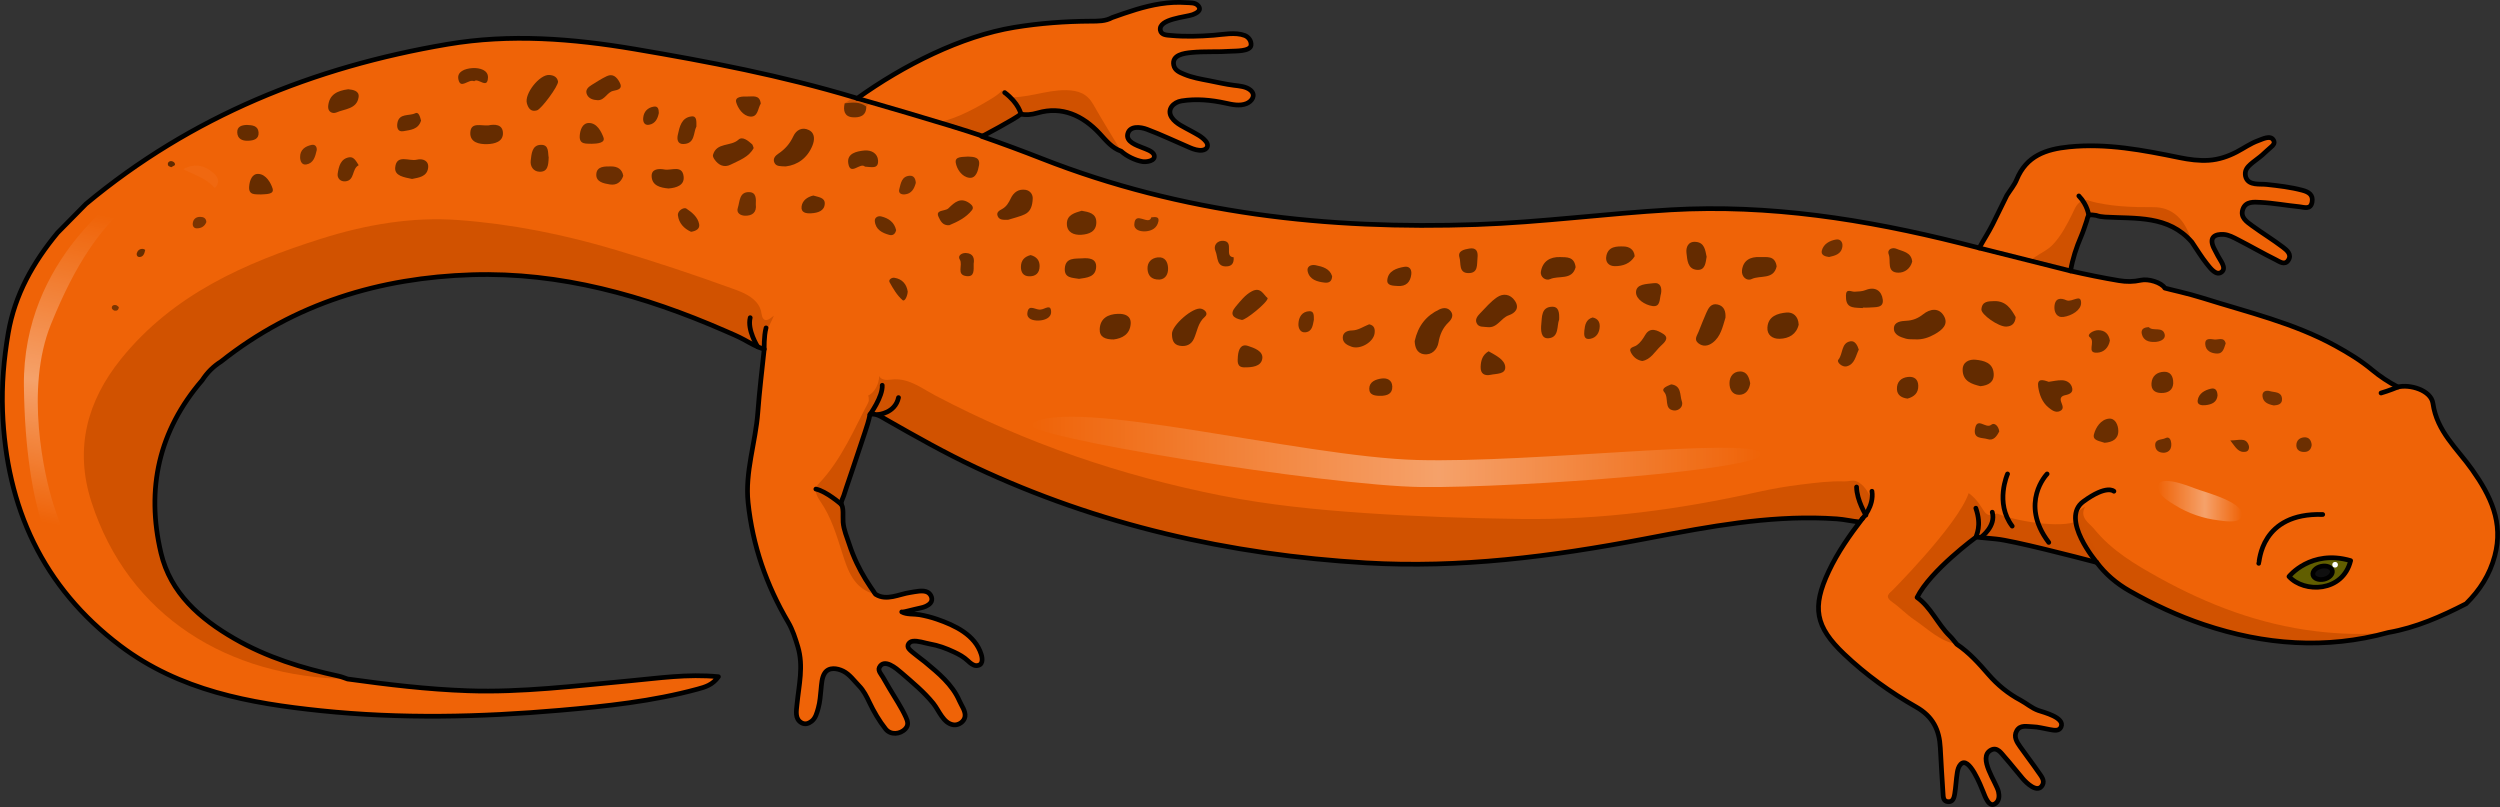 <?xml version="1.0" encoding="utf-8"?>
<!-- Generator: Adobe Illustrator 16.0.0, SVG Export Plug-In . SVG Version: 6.00 Build 0)  -->
<!DOCTYPE svg PUBLIC "-//W3C//DTD SVG 1.1//EN" "http://www.w3.org/Graphics/SVG/1.1/DTD/svg11.dtd">
<svg version="1.1" id="Layer_1" xmlns="http://www.w3.org/2000/svg" xmlns:xlink="http://www.w3.org/1999/xlink" x="0px" y="0px"
	 width="667.474px" height="215.454px" viewBox="0 0 667.474 215.454" enable-background="new 0 0 667.474 215.454"
	 xml:space="preserve">
<rect x="0" y="0" width="667.474" height="215.454" fill="#333333" stroke="none"/>
<g>
	<g>
		<path fill-rule="evenodd" clip-rule="evenodd" fill="#EF6307" d="M535.818,52.159c0.885-1.404,1.995-2.715,2.617-4.227
			c2.602-6.32,7.784-8.096,14.014-8.72c10.04-1.006,19.74,0.881,29.443,2.87c2.561,0.525,5.264,0.893,7.879,0.712
			c2.617-0.181,5.088-1.017,7.403-2.223c1.953-1.017,3.687-2.286,5.781-3.033c1.104-0.394,3.268-1.559,4.067-0.08
			c0.414,0.767-0.102,1.325-0.671,1.8c-0.819,0.683-1.575,1.438-2.374,2.144c-0.81,0.716-1.71,1.305-2.542,1.992
			c-0.757,0.623-1.654,1.368-1.899,2.364c-0.125,0.504-0.085,1.178,0.106,1.664c0.857,2.179,3.605,1.616,5.6,1.835
			c3.194,0.35,6.369,0.717,9.487,1.549c1.69,0.45,2.915,1.227,2.568,3.146c-0.386,2.138-2.132,1.37-3.384,1.248
			c-3.471-0.337-6.92-1.006-10.395-1.167c-1.659-0.077-3.931-0.363-4.7,1.828c-0.76,2.164,1.018,3.34,2.461,4.395
			c2.703,1.976,5.577,3.723,8.243,5.745c1.031,0.782,2.455,1.941,1.427,3.489c-0.962,1.45-2.374,0.335-3.381-0.164
			c-3.375-1.671-6.64-3.564-9.991-5.286c-1.226-0.631-2.554-1.365-3.872-1.446c-2.312-0.142-3.963,0.713-2.689,3.522
			c0.345,0.759,0.717,1.3,1.16,2.221c0.557,1.153,2.352,3.156,1.002,4.264c-1.436,1.181-3.005-0.945-3.939-2.115
			c-1.47-1.842-2.695-3.882-4.024-5.837c-3.15-6.104-7.958-9.021-14.995-8.305c-4.2,0.429-8.369-0.199-12.256-2.056
			c-2.063-0.893-2.622,0.427-3.213,2.023c-0.697,1.888-1.67,3.667-2.852,5.294c-1.014,1.396-2.411,2.571-3.246,4.084
			c-0.574,1.04-0.774,2.244-1.213,3.342c-0.527,1.321-1.386,3.621-3.001,3.842c-0.729,0.099-1.52-0.105-2.213-0.28
			c-3.022-0.76-6.009-1.575-8.989-2.557c-1.018-0.335-1.986-0.669-2.946-1.139c-0.611-0.299-1.55-0.582-2.045-1.062
			c-0.481-0.466-0.232-0.819,0.09-1.435c1.155-2.206,2.541-4.25,3.661-6.488C533.287,57.335,534.541,54.742,535.818,52.159z"/>
		<path fill-rule="evenodd" clip-rule="evenodd" fill="#D05100" d="M543.43,68.545c1.558-1.032,3.33-1.844,4.607-3.187
			c2.226-2.34,3.744-5.237,5.167-8.104c0.635-1.279,1.096-2.773,2.442-3.479c1.104-0.58,2.137-0.48,3.03,0.386
			c0.435,0.422,2.32,2.467,2.068,3.063c-0.337,0.795-2.434-0.242-3.078,0.306c-0.279,0.238-0.431,1.12-0.544,1.448
			c-0.472,1.368-0.897,2.77-1.471,4.097c-1.361,3.146-2.425,6.439-2.931,9.815c-0.046,0.307,0.097,0.486-0.146,0.677
			c-0.681,0.532-2.259-0.017-2.95-0.306c-1.113-0.466-2.121-0.604-3.347-0.694c-1.604-0.118-3.688-0.105-5.103-1.029
			c-0.466-0.304-0.525-0.196-0.166-0.734C541.638,69.864,542.496,69.165,543.43,68.545z"/>
		<path fill-rule="evenodd" clip-rule="evenodd" fill="#D05100" d="M557.513,54.505c0.01-0.31,0.021-0.62,0.031-0.93
			c5.706,1.573,11.526,1.771,17.412,1.739c5.117-0.027,8.582,3.351,10.26,9.334c-6.255-7.241-15.008-6.225-23.169-6.7
			C559.263,57.786,557.986,57.037,557.513,54.505z"/>
		<path fill-rule="evenodd" clip-rule="evenodd" fill="#EF6307" d="M15.37,62.144c2.528-2.563,5.056-5.126,7.583-7.689
			C51.063,31.036,83.727,17.88,119.48,11.818c16.725-2.835,33.361-1.524,50.011,1.295c19.702,3.338,39.281,7.111,58.442,12.85
			c0.324,1.162-1.064,1.458-1.179,2.386c1.403,2.423,1.798,2.368,4.136-0.584c0.441-0.394,0.899-0.726,1.525-0.393
			c15.561,4.056,30.826,9.127,45.76,14.986c37.418,14.684,76.297,18.976,116.091,17.592c17.341-0.603,34.553-2.932,51.859-3.929
			c26.233-1.51,51.854,2.539,77.223,8.89c14.09,3.529,28.054,7.621,42.416,10.013c1.968,0.327,3.851,0.322,5.812-0.113
			c2.03-0.452,5.508,0.607,6.409,2.106c1.415,0.409,6.064,1.38,10.198,2.684c11.976,3.777,24.282,6.626,35.412,12.759
			c3.438,1.894,6.779,3.925,9.796,6.452c1.908,1.598,4.517,3.348,6.834,4.516c3.051-0.791,8.836,0.783,9.348,4.391
			c1.065,7.521,6.512,12.082,10.458,17.668c4.911,6.951,8.439,14.114,6.038,23.056c-1.359,5.065-4.002,9.154-7.643,12.747
			c-6.613,3.408-13.383,6.394-20.778,7.685c-18.548,3.369-35.766-1.293-52.354-9.021c-2.152-1.003-4.3-2.019-6.432-3.066
			c-0.805-0.395-1.555-0.342-2.23-0.934c-0.802-0.705-1.61-1.372-2.529-1.919c-3.694-2.196-7.698-3.959-11.567-5.82
			c-3.724-1.79-7.256-3.666-11.225-4.889c-3.382-1.042-6.97-1.491-10.507-1.485c-2.244,0.003-4.352,0.23-6.511,0.722
			c-1.104,0.251-2.436,0.089-3.563,0.08c-1.19-0.008-2.379-0.036-3.568-0.077c-1.001-0.035-2.268-0.311-3.266-0.106
			c-0.371,0.076-0.489,0.156-0.784,0.404c-0.997,0.839-1.872,1.832-2.891,2.668c-1.189,0.975-2.364,1.979-3.588,2.909
			c-0.761,0.577-1.626,1.019-2.363,1.604c-0.905,0.719-1.641,1.685-2.445,2.509c-1.701,1.745-3.422,3.354-5.547,4.584
			c-0.307,0.258-0.614,0.516-0.922,0.773c-0.402,0.913-0.061,1.546,0.674,2.147c5.258,4.31,10.519,8.614,16.417,12.051
			c3.282,2.193,5.888,5.107,8.443,8.056c2.468,2.846,5.269,5.118,8.589,6.892c1.624,0.868,2.984,2.121,4.752,2.735
			c1.432,0.497,7.143,1.89,6.052,4.399c-0.538,1.238-1.95,0.867-3.001,0.696c-1.544-0.253-3.115-0.73-4.685-0.758
			c-1.483-0.026-3.234-0.57-4.169,1.115c-0.876,1.579,0.052,2.975,0.939,4.238c1.603,2.283,3.313,4.489,4.889,6.79
			c0.687,1.003,1.736,2.152,1.07,3.409c-1.29,2.432-4.305-0.567-5.291-1.715c-1.613-1.877-3.117-3.844-4.765-5.694
			c-0.955-1.073-2.014-2.839-3.732-1.903c-3.615,1.969,1.453,8.591,2.027,11.089c0.24,1.042,0.24,2.273-0.641,3.044
			c-1.855,1.626-2.963-1.853-3.463-3.071c-0.555-1.349-3.768-9.692-6.008-7.253c-0.536,0.583-0.756,1.4-0.881,2.162
			c-0.315,1.928-0.373,3.899-0.701,5.824c-0.155,0.916-0.456,2.085-1.748,1.986c-1.319-0.1-1.299-1.254-1.36-2.228
			c-0.253-4.05-0.525-8.099-0.724-12.149c-0.235-4.784-1.962-8.366-6.442-10.912c-6.935-3.941-13.438-8.611-19.25-14.145
			c-7.69-7.321-8.646-12.433-4.085-22.105c2.766-5.861,6.592-11.039,10.585-16.105c0.386-0.49,0.406-1.268,0.596-1.913
			c-2.096-1.522-2.684-4.135-4.327-5.984l-0.232,0.007l-0.231-0.029c-4.743,2.051-9.87,1.693-14.835,2.333
			c-12.084,1.557-23.82,4.984-35.898,6.58c-21.709,2.866-43.468,2.801-65.291,1.668c-11.449-0.595-22.894-1.226-34.256-2.651
			c-26.809-3.361-52.638-10.417-77.417-21.259c-7.569-3.312-15.032-6.817-22.177-10.973c-2.104-1.224-4.365-1.964-6.776-1.192
			c-1.682,0.539-3.527,2.084-4.601,3.425c-2.515,3.14-3.435,7.289-5.271,10.824c-2.017,3.883-4.522,7.505-7.436,10.77
			c-1.809,2.025-2.199,3.492-0.527,5.767c2.77,3.768,4.217,8.186,5.453,12.661c1.377,4.983,3.636,9.393,8.194,12.257
			c2.896,1.819,6.219-0.08,9.223-0.511c1.303-0.187,3.442-0.759,4.667-0.041c0.972,0.57,1.467,1.948,0.724,2.837
			c-0.633,0.757-1.703,1.157-2.647,1.338c-1.037,0.198-2.053,0.505-3.099,0.734c-0.34,0.075-1.696,0.458-1.928,0.321
			c1.256,0.742,3.313,0.494,4.73,0.744c1.604,0.283,3.187,0.687,4.726,1.22c4.737,1.64,10.104,4.154,11.748,9.318
			c0.413,1.297,0.523,3.034-1.287,3.062c-0.836,0.012-1.675-0.737-2.236-1.265c-1.129-1.061-2.309-1.708-3.718-2.367
			c-2.145-1.005-4.178-1.758-6.509-2.161c-1.406-0.243-3.127-0.918-4.556-0.713c-0.892,0.129-1.663,1.098-1.022,1.961
			c0.448,0.604,1.43,1.274,2.017,1.774c0.741,0.633,1.561,1.167,2.31,1.791c3.548,2.955,7.308,6.005,9.198,10.393
			c0.546,1.27,1.693,2.722,1.487,4.183c-0.19,1.35-1.714,2.391-3.036,2.215c-2.763-0.367-3.894-3.837-5.428-5.729
			c-2.486-3.066-5.547-5.591-8.519-8.165c-1.313-1.139-4.617-3.996-5.89-1.425c-0.42,0.849,0.521,1.841,0.939,2.562
			c0.596,1.028,1.192,2.057,1.793,3.082c1.451,2.473,3.169,5.004,4.352,7.606c0.521,1.146,0.796,2.125-0.123,3.126
			c-1.382,1.505-3.942,1.725-5.273,0.058c-1.703-2.133-3.187-4.692-4.35-7.145c-0.745-1.57-1.523-3.126-2.75-4.387
			c-1.292-1.327-2.546-3.099-4.231-3.929c-1.589-0.781-3.85-1.17-4.965,0.571c-0.759,1.185-0.818,2.942-0.958,4.294
			c-0.173,1.675-0.273,3.364-0.732,4.993c-0.354,1.257-0.701,2.688-1.772,3.527c-0.83,0.651-1.781,0.958-2.741,0.386
			c-1.786-1.063-1.339-3.14-1.17-4.895c0.499-5.12,1.793-10.185,0.23-15.375c-0.689-2.285-1.379-4.504-2.598-6.58
			c-5.804-9.885-9.499-20.486-10.688-31.93c-0.854-8.223,2.01-16.035,2.602-24.104c0.501-6.824,1.433-13.616,2.058-20.433
			c0.118-1.276,0.807-2.819-0.703-3.866c-0.269-0.095-0.665-0.192-0.71-0.396c-1.299-5.848-6.436-6.826-10.919-8.424
			c-19.409-6.916-39.035-12.99-59.511-16.04c-19.08-2.841-37.365,0.238-55.225,6.762C64.5,72.354,52.351,78.391,41.921,87.383
			c-9.832,8.477-17.1,18.514-18.172,31.982c-0.863,10.845,3.164,20.315,8.673,29.271c10.068,16.362,25.117,25.51,43.529,29.638
			c5.567,1.248,11.142,2.496,16.843,3.013c10.665,1.477,21.337,2.768,32.121,3.139c14.468,0.5,28.765-1.332,43.111-2.641
			c7.727-0.705,15.45-1.915,23.784-1.105c-1.589,2.227-3.562,2.759-5.535,3.297c-12.07,3.288-24.465,4.589-36.859,5.67
			c-21.216,1.852-42.469,2.315-63.7,0.11c-19.076-1.98-37.788-5.384-53.588-17.322C11.409,156.777,1.652,135.445,0.693,109.81
			c-0.263-7.009,0.32-13.964,1.509-20.899C3.959,78.651,8.868,70.025,15.37,62.144z"/>
		<path fill-rule="evenodd" clip-rule="evenodd" fill="#EF6307" d="M296.925,4.699c4.22-1.499,8.48-2.997,12.923-3.682
			c2.27-0.351,4.574-0.482,6.866-0.313c1.053,0.077,2.413-0.073,3.181,0.819c1.068,1.239-0.423,2.004-1.429,2.387
			c-1.801,0.687-9.223,1.118-8.663,4.169c0.242,1.314,1.765,1.294,2.776,1.39c3.794,0.36,7.605,0.243,11.398-0.049
			c2.528-0.194,5.883-0.891,8.337,0.049c1.019,0.39,1.814,1.438,1.703,2.593c-0.167,1.724-4.27,1.54-5.408,1.622
			c-3.506,0.255-7.051-0.006-10.543,0.343c-1.929,0.193-5.231,0.623-4.693,3.365c0.28,1.424,1.603,1.94,2.794,2.441
			c2.107,0.887,4.371,1.272,6.603,1.703c2.21,0.425,4.404,0.964,6.639,1.241c1.466,0.183,3.313,0.302,4.478,1.315
			c1.528,1.33,0.356,3.001-1.123,3.587c-1.788,0.708-3.772,0.251-5.576-0.143c-3.852-0.842-7.793-1.211-11.709-0.594
			c-2.208,0.348-4.023,2.297-2.653,4.41c1.111,1.717,3.435,2.647,5.149,3.62c1.445,0.82,2.894,1.456,3.98,2.767
			c0.89,1.074,0.4,2.216-1.004,2.384c-1.054,0.125-2.244-0.264-3.203-0.672c-3.85-1.639-7.629-3.461-11.543-4.928
			c-1.6-0.599-4.52-1.046-5.107,1.196c-0.567,2.164,2.417,3.089,3.89,3.699c0.884,0.366,2.797,0.933,3.139,1.963
			c0.531,1.6-2.032,1.933-3.079,1.769c-1.851-0.292-4.324-1.478-5.693-2.769c-3.065-2.89-5.411-6.34-7.289-10.053
			c-2.049-4.049-5.198-5.492-9.55-5.028c-2.498,0.266-4.936,0.81-7.396,1.259c-2.36,0.43-4.694,0.677-6.877-0.674
			c-0.482,0.004-0.964,0.007-1.447,0.011c-4.495,3.656-9.292,10.839-15.423,9.514c-6.629-1.976-16.221-6.244-23.511-8.417
			c12.459-9.128,28.386-17.293,42.967-19.687c6.757-1.108,13.552-1.608,20.389-1.647C293.172,5.649,295.136,5.694,296.925,4.699z"/>
		<path fill-rule="evenodd" clip-rule="evenodd" fill="#D05100" d="M268.243,25.887c5.612,0.607,10.869-1.918,16.458-1.814
			c3.222,0.061,5.579,0.943,7.216,3.847c2.376,4.212,4.949,8.313,7.437,12.461c-2.493-0.858-4.054-2.875-5.746-4.7
			c-4.516-4.873-10.128-7.393-16.527-5.537C272.243,31.546,269.963,29.853,268.243,25.887z"/>
		<path fill-rule="evenodd" clip-rule="evenodd" fill="#CF5100" d="M249.536,32.717c4.309-0.302,10.131-3.369,13.838-5.571
			c1.056-0.627,3.328-1.885,4.194-3.075c-0.323,1.137,6.884,4.771,5.006,6.376c-1.594,1.362-10.404,5.987-10.404,5.987
			S253.33,34.071,249.536,32.717z"/>
		<path fill-rule="evenodd" clip-rule="evenodd" fill="#D05606" d="M225.517,27.587c0.805-0.541,1.611-1.082,2.417-1.624
			c1.494,0.47,2.988,0.939,4.482,1.409c-0.376,0.36-0.752,0.719-1.128,1.079C229.237,29.013,227.298,28.82,225.517,27.587z"/>
		<path fill-rule="evenodd" clip-rule="evenodd" fill="#D15200" d="M234.449,102.185c0.188-0.614,0.278-1.231,0.254-1.783
			c0.653,1.106,1.945,1.117,3.058,0.957c1.442-0.208,2.867-0.082,4.261,0.337c2.786,0.838,5.191,2.576,7.74,3.919
			c24.121,12.713,49.684,21.431,76.384,26.716c12.55,2.485,25.276,3.757,38.079,4.633c13.939,0.955,27.861,1.407,41.823,1.596
			c21.452,0.29,42.483-2.552,63.354-7.218c3.776-0.845,7.595-1.5,11.435-1.969c3.804-0.464,7.805-0.989,11.642-0.841
			c0.974,0.037,2.001-0.388,2.976-0.104c1.033,0.303,2.109,1.311,2.707,2.181c0.894,1.301,1.967,3.062,1.526,4.702
			c-0.191,0.717-0.943,1.752-1.514,2.214c-0.646,0.524-1.14,1.197-1.673,1.842c-2.014-0.195-4.058-0.695-6.115-0.838
			c-0.979-0.068-1.962-0.123-2.943-0.164c-3.9-0.16-7.807-0.104-11.703,0.119c-7.771,0.444-15.486,1.552-23.149,2.885
			c-4.606,0.803-9.199,1.687-13.793,2.563c-24.521,4.677-49.104,7.828-74.149,6.342c-9.045-0.537-18.068-1.435-27.036-2.73
			c-8.895-1.286-17.732-2.965-26.471-5.066c-8.691-2.091-17.284-4.601-25.727-7.54c-8.482-2.954-16.813-6.343-24.944-10.16
			c-8.167-3.833-15.962-8.244-23.791-12.708c-1.427-0.814-3.231-2.14-4.905-1.178c-0.016-0.84,0.025-1.771,0.066-2.64
			c0.044-0.893,0.268-1.803-0.054-2.65C233.035,105.062,234.008,103.631,234.449,102.185z"/>
		<path fill-rule="evenodd" clip-rule="evenodd" fill="#D05100" d="M233.816,158.691c-5.869-1.353-7.471-6.403-8.967-11.094
			c-1.531-4.802-2.93-9.562-5.84-13.759c-0.955-1.379-1.899-3.15-0.484-4.624c6.292-6.551,9.573-14.896,13.794-22.684
			c0.596,3.159-0.468,6.068-1.421,8.973c-1.065,3.243-2.154,6.479-3.249,9.714c-0.55,1.624-1.1,3.248-1.65,4.872
			c-0.246,0.728-0.461,1.468-0.712,2.192c-0.199,0.573-0.512,1.165-0.646,1.755c-0.043,0.189-0.124,0.146-0.103,0.322
			c0.037,0.296,0.288,0.61,0.364,0.919c0.112,0.455,0.15,0.929,0.168,1.396c0.035,0.906-0.041,1.814,0.028,2.72
			c0.153,2.046,1.022,3.989,1.649,5.921c0.553,1.702,1.218,3.369,1.984,4.987c0.703,1.484,1.488,2.93,2.344,4.333
			c0.431,0.708,0.88,1.405,1.346,2.092c0.244,0.359,0.491,0.716,0.743,1.069C233.278,157.956,233.638,158.65,233.816,158.691z"/>
		<path fill-rule="evenodd" clip-rule="evenodd" fill="#D15200" d="M92.794,181.286c-31.693-0.479-58.487-16.597-68.381-47.275
			c-4.555-14.123-1.254-26.853,7.95-38.237C46.25,78.597,65.431,70.153,85.737,63.739c11.891-3.756,24.181-5.902,36.655-4.987
			c14.308,1.049,28.363,3.886,42.136,8.018c10.298,3.089,20.494,6.461,30.604,10.129c2.363,0.857,4.978,1.748,6.709,3.667
			c0.848,0.939,1.318,1.946,1.478,3.178c0.126,0.962,0.598,2.17,1.81,1.572c0.521-0.256,0.997-0.696,1.487-1.033
			c-0.54,1.385-1.375,2.732-1.809,4.159c-0.493,1.624-0.544,3.116-0.654,4.797c-1.843-0.45-3.71-1.563-5.361-2.475
			c-1.711-0.945-3.543-1.7-5.347-2.486c-21.513-9.373-43.848-15.665-67.451-14.925c-24.55,0.77-47.347,7.62-66.959,23.163
			c-2.048,1.289-3.721,2.958-5.036,4.986c-11.607,13.471-15.06,29.04-11.029,46.103c2.54,10.757,10.392,17.571,19.611,22.891
			c8.678,5.008,18.125,7.922,27.858,10.022C91.242,180.693,92.01,181.027,92.794,181.286z"/>
		<path fill-rule="evenodd" clip-rule="evenodd" fill="#D15200" d="M556.701,135.286c-1.603,2.95,1.097,4.313,2.431,5.959
			c4.664,5.752,10.938,9.469,17.31,12.997c13.053,7.23,26.855,12.459,41.704,14.27c6.427,0.783,12.988,1.014,19.503,0.36
			c-16.658,4.586-33.082,3.312-49.29-2.133c-6.881-2.313-13.453-5.386-19.77-8.957c-6.462-3.655-10.927-9.107-13.066-16.179
			C554.936,139.665,553.304,136.799,556.701,135.286z"/>
		<path fill-rule="evenodd" clip-rule="evenodd" fill="#CF5100" d="M522.448,172.005c-4.579-0.798-7.731-4.108-11.362-6.544
			c-2.057-1.379-3.781-3.25-5.816-4.669c-1.729-1.206-1.599-2.038,0.088-2.985c8.618-0.511,10.548,7.48,15.214,11.988
			C521.263,170.464,521.826,171.265,522.448,172.005z"/>
		<path fill-rule="evenodd" clip-rule="evenodd" fill="#632B00" d="M511.367,90.606c-0.838-0.05-1.718,0.044-2.505-0.183
			c-1.49-0.428-3.288-1.028-3.209-2.819c0.074-1.677,1.898-1.9,3.27-1.96c1.765-0.078,3.169-0.646,4.564-1.758
			c1.823-1.455,4.154-1.793,5.474,0.393c1.402,2.323-0.445,3.839-2.384,4.939C514.967,90.132,513.26,90.717,511.367,90.606z"/>
		<path fill-rule="evenodd" clip-rule="evenodd" fill="#632B00" d="M377.706,91.07c0.913-4.117,3.105-6.822,6.604-8.463
			c1.101-0.516,2.257-0.513,3.034,0.502c0.846,1.104,0.223,2.162-0.608,2.961c-1.568,1.509-2.312,3.264-2.689,5.443
			c-0.312,1.798-1.774,3.37-3.88,3.061C378.178,94.283,377.771,92.534,377.706,91.07z"/>
		<path fill-rule="evenodd" clip-rule="evenodd" fill="#632B00" d="M209.793,44.433c-1.433-0.065-2.55,0.056-3.034-0.997
			c-0.499-1.082,0.258-1.881,1.07-2.421c1.788-1.186,3.079-2.683,3.997-4.663c0.77-1.661,2.366-2.522,4.156-1.622
			c1.726,0.868,1.481,2.758,0.951,4.089C215.601,42.164,212.971,44.053,209.793,44.433z"/>
		<path fill-rule="evenodd" clip-rule="evenodd" fill="#642B00" d="M397.184,87.343c-1.064-0.171-2.391,0.156-2.949-1.099
			c-0.456-1.024,0.263-1.891,0.932-2.58c1.452-1.495,2.828-3.141,4.527-4.295c1.637-1.112,3.542-0.878,4.767,0.938
			c1.347,1.996,0.025,3.307-1.626,3.868C400.715,84.897,399.794,87.626,397.184,87.343z"/>
		<path fill-rule="evenodd" clip-rule="evenodd" fill="#642C00" d="M460.681,84.826c-0.776,2.484-1.252,5.033-3.414,6.664
			c-1.208,0.91-2.592,1.152-3.859,0.127c-1.207-0.975-0.297-2.041,0.087-3.029c0.654-1.689,1.34-3.368,2.058-5.031
			c0.575-1.332,1.323-2.67,3.055-2.254C460.43,81.739,460.772,83.258,460.681,84.826z"/>
		<path fill-rule="evenodd" clip-rule="evenodd" fill="#632B00" d="M312.904,89.146c-0.074-2.283,5.652-7.269,7.806-6.723
			c1.099,0.277,1.935,1.333,0.998,2.134c-1.881,1.606-2.044,3.874-2.936,5.865c-0.727,1.625-2.136,2.177-3.806,1.888
			C313.23,92.008,312.914,90.644,312.904,89.146z"/>
		<path fill-rule="evenodd" clip-rule="evenodd" fill="#632B00" d="M546.979,101.944c1.12-0.148,2.339-0.457,3.548-0.424
			c1.14,0.031,2.23,0.608,2.638,1.758c0.528,1.493-0.544,1.969-1.737,2.224c-0.979,0.208-1.487,0.681-1.141,1.75
			c0.289,0.894,0.966,1.945-0.339,2.519c-1.193,0.524-2.247-0.345-3.041-0.992c-1.677-1.365-2.421-3.442-2.728-5.469
			C543.82,100.935,545.448,101.38,546.979,101.944z"/>
		<path fill-rule="evenodd" clip-rule="evenodd" fill="#662C00" d="M201.221,39.523c-1.252,2.409-3.845,3.278-6.134,4.431
			c-1.74,0.876-3.271,0.165-4.345-1.416c-0.225-0.332-0.479-0.83-0.389-1.16c0.943-3.441,4.765-2.196,6.806-4.083
			c1.064-0.983,2.584,0.271,3.638,1.214C200.979,38.673,201.012,39.005,201.221,39.523z"/>
		<path fill-rule="evenodd" clip-rule="evenodd" fill="#642C00" d="M148.992,21.768c0.097,1.226-4.486,7.36-5.616,7.696
			c-1.676,0.5-2.346-0.627-2.698-1.858c-0.73-2.559,3.347-7.714,5.938-7.59C147.816,20.075,148.778,20.553,148.992,21.768z"/>
		<path fill-rule="evenodd" clip-rule="evenodd" fill="#642B00" d="M269.155,58.681c-1.299,0.03-2.371,0.09-2.799-1.014
			c-0.395-1.014,0.489-1.473,1.193-1.858c1.17-0.64,1.777-1.701,2.31-2.831c0.796-1.688,2.143-2.58,3.96-2.292
			c1.166,0.183,1.972,1.177,1.909,2.397c-0.086,1.667-0.454,3.396-2.177,4.16C272.057,57.906,270.431,58.275,269.155,58.681z"/>
		<path fill-rule="evenodd" clip-rule="evenodd" fill="#632B00" d="M528.757,103.113c-2.345-0.565-4.697-1.316-4.753-4.324
			c-0.041-2.166,1.784-2.917,3.482-2.744c2.197,0.223,4.628,0.793,4.809,3.712C532.438,102.054,530.871,102.885,528.757,103.113z"/>
		<path fill-rule="evenodd" clip-rule="evenodd" fill="#622B00" d="M480.229,86.692c-0.609,2.554-2.578,3.706-5.128,3.764
			c-1.849,0.041-3.36-1.012-3.219-3.047c0.209-3.007,2.743-3.747,5.074-3.964C478.687,83.284,480.134,84.389,480.229,86.692z"/>
		<path fill-rule="evenodd" clip-rule="evenodd" fill="#632B00" d="M297.333,90.632c-2.216,0.02-3.816-0.632-3.724-2.744
			c0.126-2.902,2.196-3.999,4.835-4.097c1.828-0.069,3.583,0.493,3.435,2.669C301.688,89.279,299.598,90.353,297.333,90.632z"/>
		<path fill-rule="evenodd" clip-rule="evenodd" fill="#682D00" d="M438.447,96.388c-1.535-0.269-2.444-1.203-3.011-2.281
			c-0.731-1.393,0.782-1.408,1.485-1.886c1.058-0.718,1.711-1.729,2.357-2.821c1.344-2.271,3.37-1.112,4.727-0.293
			c1.897,1.146,0.243,2.451-0.642,3.296C441.816,93.885,440.718,96.016,438.447,96.388z"/>
		<path fill-rule="evenodd" clip-rule="evenodd" fill="#672D00" d="M338.453,79.601c0.046,1.135-6.016,5.992-6.908,5.814
			c-2.252-0.451-3.432-1.464-1.565-3.627c1.267-1.469,2.451-3.06,4.229-4.005C336.625,76.5,337.306,78.68,338.453,79.601z"/>
		<path fill-rule="evenodd" clip-rule="evenodd" fill="#642C00" d="M474.349,71.11c-0.792,3.666-4.452,2.308-6.683,3.396
			c-1.293,0.63-2.772-0.637-2.573-2.332c0.314-2.669,2.213-3.657,4.717-3.539C471.616,68.722,473.884,68.072,474.349,71.11z"/>
		<path fill-rule="evenodd" clip-rule="evenodd" fill="#622B00" d="M538.17,84.663c-0.163,1.812-1.126,2.471-2.527,2.532
			c-2.031,0.089-6.746-3.221-6.628-4.615c0.182-2.159,1.797-2.136,3.371-2.187C535.588,80.292,536.956,82.488,538.17,84.663z"/>
		<path fill-rule="evenodd" clip-rule="evenodd" fill="#622B00" d="M420.674,71.331c-0.922,3.588-4.542,2.154-6.809,3.192
			c-1.147,0.524-2.717-0.532-2.456-2.04c0.468-2.698,2.404-3.939,5.136-3.849C418.337,68.693,420.319,68.49,420.674,71.331z"/>
		<path fill-rule="evenodd" clip-rule="evenodd" fill="#642C00" d="M497.359,82.255c-0.965-0.082-1.971-0.018-2.886-0.277
			c-1.483-0.421-1.634-1.735-1.629-3.038c0.008-2.081,1.423-0.987,2.354-1.056c0.959-0.07,1.988-0.064,2.85-0.42
			c2.664-1.098,4.341,0.249,4.63,2.507c0.308,2.402-2.08,1.976-3.644,2.142c-0.55,0.058-1.112,0.009-1.669,0.009
			C497.364,82.166,497.362,82.21,497.359,82.255z"/>
		<path fill-rule="evenodd" clip-rule="evenodd" fill="#622B00" d="M288.093,74.451c-1.738-0.325-3.96-0.135-3.804-2.765
			c0.181-3.034,2.814-2.575,4.719-2.715c1.593-0.118,3.743-0.02,3.652,2.291C292.552,73.988,290.161,74.141,288.093,74.451z"/>
		<path fill-rule="evenodd" clip-rule="evenodd" fill="#672D00" d="M288.797,56.269c1.957,0.334,3.906,0.7,3.911,3.075
			c0.005,2.522-1.994,3.21-4.024,3.34c-1.966,0.126-3.817-0.634-3.841-2.896C284.815,57.322,286.971,56.822,288.797,56.269z"/>
		<path fill-rule="evenodd" clip-rule="evenodd" fill="#662C00" d="M159.589,26.754c-1.183-0.059-2.328-0.372-2.851-1.451
			c-0.62-1.279,0.315-2.07,1.313-2.677c1.306-0.794,2.586-1.654,3.966-2.297c1.623-0.756,2.643,0.258,3.368,1.564
			c1.016,1.831-0.349,2.098-1.645,2.366C162.068,24.605,161.489,26.79,159.589,26.754z"/>
		<path fill-rule="evenodd" clip-rule="evenodd" fill="#652C00" d="M130.419,33.476c1.647-0.352,3.802-0.311,3.862,2.036
			c0.058,2.325-2.215,2.918-4.217,2.971c-2.174,0.057-4.614-0.468-4.499-3.071C125.694,32.512,128.385,33.65,130.419,33.476z"/>
		<path fill-rule="evenodd" clip-rule="evenodd" fill="#642C00" d="M110.012,47.78c-2.109-0.45-4.72-0.796-4.5-3.059
			c0.356-3.66,3.725-1.591,5.734-2.081c1.658-0.404,3.341,0.279,3.053,2.249C113.958,47.215,111.74,47.418,110.012,47.78z"/>
		<path fill-rule="evenodd" clip-rule="evenodd" fill="#652C00" d="M92.98,23.829c1.195,0.131,3.009,0.371,2.764,2.106
			c-0.451,3.194-3.709,3.127-5.933,4.094c-0.993,0.431-2.329-0.129-2.193-1.692C87.888,25.249,90.049,24.21,92.98,23.829z"/>
		<path fill-rule="evenodd" clip-rule="evenodd" fill="#662C00" d="M253.448,60.133c-1.781,0.129-2.345-1.145-2.865-2.227
			c-0.681-1.422,0.551-1.543,1.496-1.796c0.398-0.107,0.865-0.215,1.138-0.486c1.664-1.652,3.311-3.127,5.758-1.275
			c0.653,0.494,1.033,1.109,0.536,1.747C257.911,58.142,255.627,59.206,253.448,60.133z"/>
		<path fill-rule="evenodd" clip-rule="evenodd" fill="#692E00" d="M365.551,86.584c1.414,0.283,1.617,1.315,1.44,2.476
			c-0.357,2.337-3.841,4.335-6.128,3.516c-1.198-0.429-2.419-1.046-2.357-2.527c0.056-1.37,1.329-1.802,2.396-1.816
			C362.671,88.211,363.995,87.177,365.551,86.584z"/>
		<path fill-rule="evenodd" clip-rule="evenodd" fill="#632B00" d="M178.493,50.324c-2.161-0.198-4.418-0.733-4.514-3.261
			c-0.074-1.997,1.892-2.098,3.463-1.804c1.814,0.34,4.721-1.313,5.08,1.865C182.79,49.484,180.593,50.145,178.493,50.324z"/>
		<path fill-rule="evenodd" clip-rule="evenodd" fill="#662C00" d="M416.275,85.315c-0.66,1.629,0.044,4.711-2.79,4.995
			c-2.129,0.213-2.136-2.237-1.974-3.805c0.2-1.923-0.018-4.553,2.911-4.611C416.205,81.861,416.353,83.532,416.275,85.315z"/>
		<path fill-rule="evenodd" clip-rule="evenodd" fill="#642B00" d="M455.653,68.559c-0.281,1.625-0.365,3.685-2.609,3.488
			c-2.505-0.219-2.548-2.678-2.771-4.477c-0.19-1.536,0.437-3.181,2.505-2.992C455.108,64.792,455.28,66.777,455.653,68.559z"/>
		<path fill-rule="evenodd" clip-rule="evenodd" fill="#662C00" d="M443.489,78.312c-0.475,1.462-0.059,3.727-2.318,3.396
			c-1.997-0.292-4.355-1.824-4.374-3.624c-0.023-2.345,2.882-2.221,4.676-2.475C443.339,75.346,443.727,76.811,443.489,78.312z"/>
		<path fill-rule="evenodd" clip-rule="evenodd" fill="#662C00" d="M436.443,68.412c-1.175,1.977-3.143,2.646-5.273,2.652
			c-1.63,0.005-2.654-1.075-2.285-2.787c0.548-2.54,2.78-2.529,4.668-2.473C434.912,65.844,436.285,66.53,436.443,68.412z"/>
		<path fill-rule="evenodd" clip-rule="evenodd" fill="#662D00" d="M230.936,44.493c-1.241-1.285-3.918,2.627-4.457-0.9
			c-0.402-2.635,2.2-3.211,4.309-3.411c1.859-0.177,3.529,0.777,3.645,2.64C234.585,45.279,232.567,44.541,230.936,44.493z"/>
		<path fill-rule="evenodd" clip-rule="evenodd" fill="#6A2E00" d="M561.91,118.222c-1.202-0.456-3.286-0.564-2.851-2.249
			c0.482-1.866,1.836-3.971,3.978-4.198c1.712-0.183,2.521,1.707,2.532,3.255C565.585,117.242,563.984,118.063,561.91,118.222z"/>
		<path fill-rule="evenodd" clip-rule="evenodd" fill="#652C00" d="M510.54,69.838c-0.505,1.933-2.043,2.977-3.667,2.965
			c-3.291-0.023-1.951-3.146-2.594-4.851c-0.553-1.463,1.025-1.975,2.043-1.535C507.981,67.136,510.297,67.303,510.54,69.838z"/>
		<path fill-rule="evenodd" clip-rule="evenodd" fill="#632B00" d="M397.446,93.791c1.982,1.133,4.233,2.207,4.428,4.089
			c0.215,2.091-2.352,1.854-3.871,2.187c-1.591,0.349-2.755-0.23-2.688-2.129C395.375,96.243,395.801,94.739,397.446,93.791z"/>
		<path fill-rule="evenodd" clip-rule="evenodd" fill="#652C00" d="M330.504,95.059c0.157-1.676,0.769-3.342,2.703-2.702
			c1.616,0.534,4.14,1.376,3.808,3.435c-0.343,2.129-2.865,2.299-4.785,2.292C330.175,98.075,330.411,96.456,330.504,95.059z"/>
		<path fill-rule="evenodd" clip-rule="evenodd" fill="#6A2E00" d="M146.493,42.038c-0.082,2.082-0.218,3.948-2.545,3.808
			c-1.576-0.095-2.441-1.48-2.252-2.985c0.217-1.717,0.307-4.057,2.59-4.19C146.708,38.53,146.222,40.834,146.493,42.038z"/>
		<path fill-rule="evenodd" clip-rule="evenodd" fill="#672D00" d="M185.936,33.77c-0.87,1.678-0.304,4.633-3.515,4.684
			c-1.543,0.025-1.706-1.309-1.458-2.432c0.478-2.159,0.954-4.613,3.642-4.941C186.147,30.893,185.906,32.508,185.936,33.77z"/>
		<path fill-rule="evenodd" clip-rule="evenodd" fill="#6B2E01" d="M166.406,46.957c-0.623,1.758-1.859,2.566-3.584,2.288
			c-1.65-0.264-3.752-0.668-3.617-2.748c0.141-2.169,2.309-2.066,3.957-2.067C164.845,44.429,166.114,45.15,166.406,46.957z"/>
		<path fill-rule="evenodd" clip-rule="evenodd" fill="#692E00" d="M158.009,38.388c-1.506-0.071-3.374,0.274-3.227-2.131
			c0.099-1.581,0.728-3.41,2.452-3.42c2.185-0.012,3.342,2.379,3.889,3.864C161.672,38.188,159.422,38.365,158.009,38.388z"/>
		<path fill-rule="evenodd" clip-rule="evenodd" fill="#692E00" d="M467.288,102.334c-0.239,1.803-1.245,3.072-2.945,3.08
			c-1.841,0.01-2.622-1.492-2.586-3.191c0.038-1.754,1.091-3.043,2.833-3.046C466.465,99.175,466.996,100.792,467.288,102.334z"/>
		<path fill-rule="evenodd" clip-rule="evenodd" fill="#692D00" d="M580.229,102.369c-0.092,1.657-1.222,2.604-3.236,2.558
			c-1.664-0.04-2.676-0.83-2.571-2.575c0.123-2.029,1.53-3.02,3.328-3.091C579.338,99.198,580.283,100.254,580.229,102.369z"/>
		<path fill-rule="evenodd" clip-rule="evenodd" fill="#672D00" d="M258.461,41.804c1.525,0.051,3.312,0.13,2.919,2.364
			c-0.248,1.409-0.784,3.504-2.583,3.3c-1.989-0.226-3.351-2.34-3.622-4.026C254.894,41.676,257.053,41.945,258.461,41.804z"/>
		<path fill-rule="evenodd" clip-rule="evenodd" fill="#662C00" d="M394.474,68.91c-0.194,1.697,0.27,4.01-2.402,4.005
			c-2.714-0.005-1.948-2.686-2.407-4.151c-0.567-1.813,1.295-2.18,2.626-2.405C394.248,66.026,394.671,67.247,394.474,68.91z"/>
		<path fill-rule="evenodd" clip-rule="evenodd" fill="#662C00" d="M69.672,51.916c-1.491-0.078-3.352,0.296-3.151-2.144
			c0.13-1.583,0.768-3.434,2.476-3.341c2.035,0.108,3.312,2.4,3.776,3.879C73.292,51.969,71.005,51.81,69.672,51.916z"/>
		<path fill-rule="evenodd" clip-rule="evenodd" fill="#6B2E01" d="M551.748,80.181c1.532,0.599,3.881-1.882,3.886,0.705
			c0.003,1.896-2.477,3.415-4.707,3.73c-1.8,0.255-2.492-1.292-2.419-2.696C548.636,79.457,550.243,79.485,551.748,80.181z"/>
		<path fill-rule="evenodd" clip-rule="evenodd" fill="#672D00" d="M309.584,74.646c-2.272,0.063-3.123-1.184-3.208-2.828
			c-0.09-1.723,0.965-2.895,2.702-3.093c2.011-0.231,2.721,1.26,2.785,2.844C311.93,73.189,311.18,74.52,309.584,74.646z"/>
		<path fill-rule="evenodd" clip-rule="evenodd" fill="#662C00" d="M203.114,27.658c-0.792,1.264-0.718,3.621-2.787,3.465
			c-1.969-0.149-3.343-2.291-3.765-3.788c-0.452-1.603,1.76-1.606,3.094-1.571C201.047,25.8,202.85,25.254,203.114,27.658z"/>
		<path fill-rule="evenodd" clip-rule="evenodd" fill="#6E3001" d="M201.794,54.565c0.272,2.141-0.921,3.071-2.893,3.029
			c-1.192-0.026-2.373-0.731-1.913-2.099c0.563-1.676,0.338-4.321,3.098-4.198C201.94,51.381,201.861,53.094,201.794,54.565z"/>
		<path fill-rule="evenodd" clip-rule="evenodd" fill="#662C00" d="M509.296,106.423c-1.559-0.193-2.774-0.9-2.835-2.507
			c-0.072-1.911,1.063-3.088,2.98-3.281c1.634-0.164,2.664,0.61,2.716,2.33C512.218,104.941,511.039,105.94,509.296,106.423z"/>
		<path fill-rule="evenodd" clip-rule="evenodd" fill="#662C00" d="M126.595,21.693c-1.5-0.732-3.625,2.323-4.211-0.52
			c-0.426-2.066,1.75-2.861,3.735-2.989c2.011-0.129,4.236,0.556,4.166,2.514C130.167,23.985,127.653,20.649,126.595,21.693z"/>
		<path fill-rule="evenodd" clip-rule="evenodd" fill="#632B00" d="M373.198,76.358c-1.221-0.085-2.967-0.023-2.802-1.624
			c0.249-2.412,2.445-3.132,4.52-3.494c1.4-0.244,2.042,0.702,1.883,2.019C376.549,75.331,375.42,76.505,373.198,76.358z"/>
		<path fill-rule="evenodd" clip-rule="evenodd" fill="#692E00" d="M563.316,90.915c-0.343,1.898-1.577,3.143-3.341,3.251
			c-3.111,0.191-0.34-2.911-2.029-4.151c-0.944-0.693,0.96-1.867,2.274-1.857C561.997,88.172,563.021,89.169,563.316,90.915z"/>
		<path fill-rule="evenodd" clip-rule="evenodd" fill="#652C00" d="M329.377,68.693c0.117,1.704-0.626,2.31-1.67,2.414
			c-3.023,0.301-2.493-2.503-3.175-4.032c-0.706-1.583,0.512-2.888,2.061-2.784C329.654,64.499,326.696,68.521,329.377,68.693z"/>
		<path fill-rule="evenodd" clip-rule="evenodd" fill="#692E00" d="M95.765,44.114c-1.903,0.952-0.968,4.046-3.546,4.303
			c-1.322,0.133-2.25-0.85-2.06-2.074c0.291-1.875,0.768-3.979,3.088-4.35C94.452,41.8,95.08,43,95.765,44.114z"/>
		<path fill-rule="evenodd" clip-rule="evenodd" fill="#6A2E00" d="M446.182,102.62c2.82,0.348,2.278,2.885,2.848,4.516
			c0.517,1.479-0.88,2.597-2.106,2.454c-2.793-0.324-1.237-3.384-2.606-4.92C443.397,103.637,445.215,103.059,446.182,102.62z"/>
		<path fill-rule="evenodd" clip-rule="evenodd" fill="#692D00" d="M184.508,61.891c-1.943-0.874-3.245-2.333-3.505-4.358
			c-0.174-1.363,1.647-2.248,2.223-1.863c1.483,0.99,3.091,2.274,3.443,4.173C186.913,61.151,185.74,61.696,184.508,61.891z"/>
		<path fill-rule="evenodd" clip-rule="evenodd" fill="#6A2E00" d="M496.274,93.341c-0.844,1.709-1.064,3.943-3.271,4.481
			c-1.137,0.277-2.721-1.151-2.195-1.775c1.313-1.563,0.699-4.507,3.258-4.931C495.215,90.928,495.913,92.135,496.274,93.341z"/>
		<path fill-rule="evenodd" clip-rule="evenodd" fill="#652C00" d="M369.088,105.667c-1.982,0.094-3.545-0.138-3.509-1.946
			c0.036-1.814,1.715-2.433,3.246-2.656c1.518-0.221,2.856,0.392,2.905,2.139C371.788,105.243,370.209,105.569,369.088,105.667z"/>
		<path fill-rule="evenodd" clip-rule="evenodd" fill="#652C00" d="M112.417,32.195c-0.731,2.418-2.882,2.491-4.691,2.827
			c-1.569,0.292-1.833-1.051-1.623-2.205c0.488-2.677,3.17-1.778,4.777-2.588C111.811,29.76,112.177,31.297,112.417,32.195z"/>
		<path fill-rule="evenodd" clip-rule="evenodd" fill="#672D00" d="M355.668,73.749c-0.068,1.54-1.002,1.824-2.016,1.706
			c-1.97-0.229-3.976-0.774-4.509-2.95c-0.331-1.352,0.844-1.954,2.132-1.695C353.183,71.193,355.047,71.735,355.668,73.749z"/>
		<path fill-rule="evenodd" clip-rule="evenodd" fill="#652C00" d="M217.14,52.204c1.272,0.411,3.13,0.494,3.063,2.176
			c-0.078,1.968-1.875,2.463-3.625,2.57c-1.348,0.082-2.772-0.147-2.565-1.813C214.21,53.553,215.508,52.591,217.14,52.204z"/>
		<path fill-rule="evenodd" clip-rule="evenodd" fill="#F06810" d="M57.341,50.217c-2.228-2.645-5.515-3.521-8.413-5.047
			c3.016-1.682,5.77-1.068,8.19,1.139C58.337,47.419,58.766,48.83,57.341,50.217z"/>
		<path fill-rule="evenodd" clip-rule="evenodd" fill="#662C00" d="M275.172,68.103c1.538,0.416,2.399,1.363,2.393,2.938
			c-0.007,1.853-1.048,2.801-2.854,2.728c-1.498-0.059-2.138-1.051-2.136-2.489C272.576,69.507,273.523,68.518,275.172,68.103z"/>
		<path fill-rule="evenodd" clip-rule="evenodd" fill="#672D00" d="M533.776,115.185c-0.659,1.313-1.555,2.591-3.164,2.046
			c-1.324-0.448-3.771,0.079-3.312-2.698c0.559-3.374,2.92,0.077,4.332-1.118C532.508,112.674,533.626,113.816,533.776,115.185z"/>
		<path fill-rule="evenodd" clip-rule="evenodd" fill="#662C00" d="M259.96,70.388c-0.001,1.814,0.228,3.568-1.889,3.336
			c-2.881-0.316-0.897-2.998-1.817-4.421c-0.671-1.041,0.547-1.795,1.593-1.756C259.967,67.625,260.18,69.123,259.96,70.388z"/>
		<path fill-rule="evenodd" clip-rule="evenodd" fill="#652C00" d="M65.9,33.354c1.425,0.059,2.978,0.168,3.133,1.958
			c0.159,1.845-1.315,2.208-2.783,2.27c-1.545,0.064-2.841-0.479-2.909-2.205C63.278,33.757,64.544,33.404,65.9,33.354z"/>
		<path fill-rule="evenodd" clip-rule="evenodd" fill="#692E00" d="M239.252,61.432c-0.2,1.047-0.89,1.53-1.788,1.291
			c-1.926-0.516-3.693-1.41-3.899-3.682c-0.089-0.962,0.823-1.476,1.721-1.257C237.259,58.263,238.776,59.342,239.252,61.432z"/>
		<path fill-rule="evenodd" clip-rule="evenodd" fill="#713101" d="M307.392,58.022c1.266-0.162,2.152-0.123,1.885,1.129
			c-0.368,1.721-1.741,2.468-3.312,2.607c-1.405,0.126-3.213-0.306-3.116-1.905C303.072,56.149,306.748,60.392,307.392,58.022z"/>
		<path fill-rule="evenodd" clip-rule="evenodd" fill="#6E3001" d="M488.33,68.623c-1.136-0.145-2.241-0.566-1.916-1.755
			c0.484-1.772,2.089-2.615,3.778-2.917c1.175-0.21,1.849,0.718,1.712,1.837C491.651,67.878,489.929,68.256,488.33,68.623z"/>
		<path fill-rule="evenodd" clip-rule="evenodd" fill="#703001" d="M573.721,87.347c1.046,1.222,3.748-0.307,4.231,1.957
			c0.29,1.359-1.347,1.945-2.617,1.997c-1.578,0.064-3.095-0.346-3.5-2.157C571.574,87.977,572.297,87.376,573.721,87.347z"/>
		<path fill-rule="evenodd" clip-rule="evenodd" fill="#6A2E00" d="M425.217,84.76c1.381,0.284,1.93,1.207,1.891,2.404
			c-0.055,1.665-0.879,3.003-2.561,3.306c-1.688,0.302-1.652-1.115-1.542-2.202C423.159,86.762,423.458,85.247,425.217,84.76z"/>
		<path fill-rule="evenodd" clip-rule="evenodd" fill="#6A2E00" d="M350.791,85.401c-0.305,1.34-0.358,3.129-2.281,3.323
			c-1.32,0.133-1.895-1.065-1.846-2.26c0.076-1.833,0.966-3.283,2.916-3.376C350.903,83.023,350.768,84.317,350.791,85.401z"/>
		<path fill-rule="evenodd" clip-rule="evenodd" fill="#6C2F01" d="M225.517,27.587c2-0.228,4.01-0.516,5.771,0.864
			c0.038,2.571-1.864,3.007-3.683,2.86C225.453,31.137,225.068,29.479,225.517,27.587z"/>
		<path fill-rule="evenodd" clip-rule="evenodd" fill="#723101" d="M84.571,40.062c-0.417,1.791-0.856,3.514-2.792,3.847
			c-1.172,0.203-1.63-0.858-1.653-1.905c-0.044-2.04,1.347-2.938,3.047-3.313C84.155,38.474,84.643,39.194,84.571,40.062z"/>
		<path fill-rule="evenodd" clip-rule="evenodd" fill="#652C00" d="M242.356,77.861c-0.081,1.237-0.807,2.769-1.382,2.271
			c-1.454-1.259-2.509-3.054-3.462-4.779c-0.389-0.703,0.623-1.295,1.259-1.196C240.954,74.492,242.066,75.94,242.356,77.861z"/>
		<path fill-rule="evenodd" clip-rule="evenodd" fill="#703001" d="M594.234,91.693c-0.448,1.256-0.697,2.726-2.249,2.705
			c-1.585-0.022-3.136-0.713-3.211-2.552c-0.071-1.739,1.513-1.304,2.476-1.202C592.278,90.752,593.823,89.881,594.234,91.693z"/>
		<path fill-rule="evenodd" clip-rule="evenodd" fill="#632B00" d="M592.059,105.618c-0.19,1.807-1.57,2.378-3.186,2.555
			c-0.982,0.109-2.312,0-2.116-1.294c0.275-1.826,1.856-2.719,3.547-3.106C591.566,103.484,592.021,104.355,592.059,105.618z"/>
		<path fill-rule="evenodd" clip-rule="evenodd" fill="#692D00" d="M277.943,82.626c0.975-0.043,2.667-1.614,2.693,0.645
			c0.02,1.61-1.737,2.276-3.386,2.313c-1.499,0.034-3.156-0.424-2.951-2.052C274.63,80.912,276.682,82.99,277.943,82.626z"/>
		<path fill-rule="evenodd" clip-rule="evenodd" fill="#713101" d="M244.509,48.843c-0.431,1.564-1.135,2.879-2.932,3.057
			c-0.919,0.09-1.778-0.295-1.485-1.377c0.417-1.537,0.612-3.453,2.77-3.6C244.055,46.842,244.451,47.79,244.509,48.843z"/>
		<path fill-rule="evenodd" clip-rule="evenodd" fill="#703001" d="M607.101,108.25c-1.548-0.292-2.89-0.846-3.043-2.474
			c-0.12-1.289,0.929-1.653,1.998-1.34c1.237,0.362,3.063,0.089,3.218,1.999C609.393,107.896,608.211,108.182,607.101,108.25z"/>
		<path fill-rule="evenodd" clip-rule="evenodd" fill="#652C00" d="M175.897,30.186c-0.279,1.397-0.869,2.809-2.581,3.123
			c-1.251,0.229-1.686-0.747-1.592-1.814c0.149-1.696,1.171-2.754,2.824-3.03C175.656,28.278,175.897,29.113,175.897,30.186z"/>
		<path fill-rule="evenodd" clip-rule="evenodd" fill="#6D2F01" d="M577.789,120.884c-1.438,0.022-2.313-0.698-2.375-1.939
			c-0.092-1.82,1.761-1.461,2.743-1.969c1.05-0.542,1.47,0.516,1.543,1.339C579.825,119.718,579.267,120.742,577.789,120.884z"/>
		<path fill-rule="evenodd" clip-rule="evenodd" fill="#6C2F01" d="M617.196,118.8c-0.146,1.321-0.954,1.938-2.213,1.87
			c-1.049-0.056-1.874-0.614-1.884-1.758c-0.012-1.291,0.859-2.046,2.042-2.146C616.455,116.655,617.087,117.527,617.196,118.8z"/>
		<path fill-rule="evenodd" clip-rule="evenodd" fill="#6A2E00" d="M595.471,117.59c2.316,0.026,4.142-0.937,4.921,1.326
			c0.22,0.641-0.003,1.54-0.768,1.684C597.621,120.976,596.88,119.417,595.471,117.59z"/>
		<path fill-rule="evenodd" clip-rule="evenodd" fill="#7B3401" d="M55.094,59.291c-0.441,1.16-1.379,1.669-2.536,1.675
			c-0.797,0.002-1.194-0.6-1.088-1.391c0.148-1.116,0.893-1.676,1.964-1.675C54.292,57.9,55.042,58.206,55.094,59.291z"/>
		<path fill-rule="evenodd" clip-rule="evenodd" fill="#672D00" d="M38.776,66.719c-0.241,1.263-0.658,1.793-1.394,1.892
			c-0.712,0.095-1.002-0.491-0.85-1.03c0.19-0.67,0.755-1.154,1.513-1.136C38.394,66.453,38.737,66.702,38.776,66.719z"/>
		<path fill-rule="evenodd" clip-rule="evenodd" fill="#602A00" d="M45.721,44.645c-0.263-0.142-0.738-0.238-0.836-0.485
			c-0.242-0.603,0.113-1.088,0.724-1.149c0.322-0.031,0.834,0.202,0.992,0.473C47.053,44.265,46.213,44.268,45.721,44.645z"/>
		<path fill-rule="evenodd" clip-rule="evenodd" fill="#7B3501" d="M31.725,81.994c-0.066,0.874-0.597,1.038-1.13,0.948
			c-0.29-0.048-0.721-0.426-0.741-0.684c-0.055-0.683,0.511-0.9,1.067-0.812C31.235,81.495,31.502,81.833,31.725,81.994z"/>
		<path fill-rule="evenodd" clip-rule="evenodd" fill="#D05100" d="M504.331,158.571c0,0,18.448-18.388,21.286-26.929
			c4.729,3.544,3.468,7.223,7.566,5.436c4.309,1.892,17.021,4.202,21.541,1.996c3.68,5.255,6.937,11.57,6.937,11.57
			s-23.282-6.21-28.665-6.735s-5.383-0.525-5.383-0.525s-16.078,11.77-16.708,19.125c-4.099-2.312-5.149-3.678-5.149-3.678"/>
	</g>
	
		<path fill-rule="evenodd" clip-rule="evenodd" fill="none" stroke="#000000" stroke-width="1.261" stroke-linecap="round" stroke-linejoin="round" stroke-miterlimit="10" d="
		M660.032,125.385c-3.946-5.586-9.393-10.147-10.458-17.668c-0.512-3.607-6.297-5.181-9.348-4.391
		c-2.317-1.167-4.926-2.918-6.834-4.516c-3.017-2.527-6.358-4.558-9.796-6.452c-11.13-6.133-23.437-8.982-35.412-12.759
		c-4.134-1.304-8.783-2.275-10.198-2.684c-0.901-1.499-4.379-2.558-6.409-2.106c-1.961,0.435-3.844,0.44-5.812,0.113
		c-4.349-0.724-8.659-1.616-12.949-2.588c0.535-3.182,1.55-6.287,2.836-9.26c0.573-1.327,0.999-2.729,1.471-4.097
		c0.113-0.329,0.265-1.21,0.544-1.448c0.385-0.327,1.282-0.094,2.018-0.018c0.631,0.246,1.401,0.379,2.362,0.436
		c8.161,0.475,16.914-0.541,23.169,6.7c1.329,1.956,2.555,3.995,4.024,5.837c0.935,1.17,2.504,3.295,3.939,2.115
		c1.35-1.108-0.445-3.111-1.002-4.264c-0.443-0.92-0.815-1.461-1.16-2.221c-1.273-2.809,0.378-3.664,2.689-3.522
		c1.318,0.081,2.646,0.815,3.872,1.446c3.352,1.722,6.616,3.615,9.991,5.286c1.007,0.499,2.419,1.613,3.381,0.164
		c1.028-1.548-0.396-2.707-1.427-3.489c-2.666-2.021-5.54-3.769-8.243-5.745c-1.443-1.055-3.221-2.23-2.461-4.395
		c0.77-2.19,3.041-1.905,4.7-1.828c3.475,0.162,6.924,0.83,10.395,1.167c1.252,0.122,2.998,0.89,3.384-1.248
		c0.347-1.919-0.878-2.696-2.568-3.146c-3.118-0.832-6.293-1.199-9.487-1.549c-1.994-0.219-4.742,0.344-5.6-1.835
		c-0.191-0.486-0.231-1.16-0.106-1.664c0.245-0.996,1.143-1.741,1.899-2.364c0.832-0.687,1.732-1.276,2.542-1.992
		c0.799-0.706,1.555-1.46,2.374-2.144c0.569-0.476,1.085-1.034,0.671-1.8c-0.8-1.479-2.963-0.314-4.067,0.08
		c-2.095,0.747-3.828,2.016-5.781,3.033c-2.315,1.206-4.786,2.042-7.403,2.223c-2.615,0.181-5.318-0.187-7.879-0.712
		c-9.703-1.989-19.403-3.876-29.443-2.87c-6.229,0.624-11.412,2.4-14.014,8.72c-0.622,1.512-1.732,2.823-2.617,4.227
		c-1.277,2.583-2.531,5.176-3.82,7.752c-1.087,2.172-2.422,4.164-3.555,6.297c-1.697-0.438-3.395-0.873-5.094-1.298
		c-25.368-6.351-50.989-10.4-77.223-8.89c-17.307,0.997-34.519,3.327-51.859,3.929c-39.794,1.384-78.673-2.908-116.091-17.592
		c-5.317-2.086-10.679-4.067-16.079-5.944c0.044,0.012,0.073,0.02,0.073,0.02s8.81-4.625,10.404-5.987l0,0
		c1.208,0.313,2.673,0.229,4.507-0.303c6.399-1.855,12.012,0.665,16.527,5.537c1.692,1.825,3.253,3.841,5.745,4.7
		c0,0,0.001,0,0.001,0.001c1.369,1.291,3.842,2.477,5.693,2.769c1.046,0.164,3.61-0.168,3.079-1.769
		c-0.342-1.03-2.254-1.597-3.139-1.963c-1.472-0.609-4.457-1.535-3.89-3.699c0.587-2.243,3.507-1.795,5.107-1.196
		c3.914,1.466,7.693,3.289,11.543,4.928c0.958,0.408,2.149,0.798,3.203,0.672c1.404-0.168,1.894-1.31,1.004-2.384
		c-1.087-1.311-2.535-1.946-3.98-2.767c-1.714-0.973-4.038-1.903-5.149-3.62c-1.37-2.113,0.445-4.063,2.653-4.41
		c3.916-0.617,7.857-0.248,11.709,0.594c1.804,0.394,3.788,0.851,5.576,0.143c1.479-0.586,2.651-2.257,1.123-3.587
		c-1.164-1.013-3.012-1.133-4.478-1.315c-2.235-0.277-4.429-0.816-6.639-1.241c-2.231-0.43-4.496-0.816-6.603-1.703
		c-1.192-0.501-2.515-1.017-2.794-2.441c-0.539-2.742,2.764-3.172,4.693-3.365c3.492-0.35,7.037-0.088,10.543-0.343
		c1.139-0.082,5.241,0.102,5.408-1.622c0.111-1.154-0.685-2.203-1.703-2.593c-2.454-0.94-5.809-0.244-8.337-0.049
		c-3.793,0.292-7.604,0.409-11.398,0.049c-1.011-0.096-2.534-0.076-2.776-1.39c-0.56-3.051,6.862-3.482,8.663-4.169
		c1.006-0.383,2.497-1.148,1.429-2.387c-0.769-0.893-2.128-0.742-3.181-0.819c-2.292-0.168-4.597-0.037-6.866,0.313
		c-4.442,0.686-8.703,2.183-12.923,3.682c-1.789,0.995-3.753,0.95-5.708,0.961c-6.837,0.039-13.632,0.539-20.389,1.647
		c-14.188,2.329-29.641,10.126-41.943,18.955c-0.318-0.099-0.635-0.2-0.952-0.299c-19.161-5.739-38.741-9.512-58.442-12.85
		c-16.65-2.82-33.286-4.131-50.011-1.295C83.727,17.88,51.063,31.036,22.954,54.455c-2.528,2.563-5.056,5.126-7.583,7.689
		C8.868,70.025,3.959,78.651,2.202,88.911c-1.189,6.935-1.771,13.89-1.509,20.899c0.959,25.636,10.716,46.968,31.435,62.624
		c15.8,11.938,34.512,15.342,53.588,17.322c21.23,2.205,42.484,1.741,63.7-0.11c12.394-1.081,24.789-2.382,36.859-5.67
		c1.974-0.538,3.946-1.07,5.535-3.297c-8.333-0.81-16.057,0.4-23.784,1.105c-14.346,1.309-28.643,3.141-43.111,2.641
		c-10.784-0.371-21.456-1.662-32.121-3.139c-0.784-0.259-1.552-0.593-2.355-0.767c-9.733-2.101-19.18-5.015-27.858-10.022
		c-9.219-5.319-17.071-12.134-19.611-22.891c-4.031-17.063-0.578-32.632,11.029-46.103c1.315-2.028,2.988-3.698,5.036-4.986
		c19.612-15.543,42.409-22.393,66.959-23.163c23.604-0.74,45.938,5.552,67.451,14.925c1.804,0.786,3.636,1.541,5.347,2.486
		c1.616,0.892,3.438,1.973,5.243,2.441c-0.586,5.619-1.286,11.229-1.699,16.86c-0.592,8.069-3.456,15.882-2.602,24.104
		c1.189,11.443,4.883,22.045,10.688,31.93c1.218,2.076,1.909,4.295,2.598,6.58c1.563,5.19,0.269,10.255-0.23,15.375
		c-0.169,1.755-0.616,3.831,1.17,4.895c0.96,0.572,1.911,0.266,2.741-0.386c1.071-0.839,1.419-2.271,1.772-3.527
		c0.459-1.629,0.559-3.318,0.732-4.993c0.14-1.352,0.199-3.109,0.958-4.294c1.115-1.741,3.376-1.353,4.965-0.571
		c1.686,0.83,2.94,2.602,4.231,3.929c1.227,1.261,2.005,2.816,2.75,4.387c1.163,2.452,2.647,5.012,4.35,7.145
		c1.331,1.667,3.891,1.447,5.273-0.058c0.919-1.001,0.644-1.98,0.123-3.126c-1.183-2.603-2.901-5.134-4.352-7.606
		c-0.602-1.025-1.198-2.054-1.793-3.082c-0.419-0.721-1.36-1.713-0.939-2.562c1.272-2.571,4.576,0.286,5.89,1.425
		c2.971,2.574,6.033,5.099,8.519,8.165c1.534,1.893,2.665,5.362,5.428,5.729c1.322,0.176,2.846-0.865,3.036-2.215
		c0.206-1.461-0.941-2.913-1.487-4.183c-1.89-4.388-5.65-7.438-9.198-10.393c-0.749-0.624-1.568-1.158-2.31-1.791
		c-0.586-0.5-1.568-1.17-2.017-1.774c-0.64-0.863,0.131-1.832,1.022-1.961c1.428-0.205,3.15,0.47,4.556,0.713
		c2.331,0.403,4.364,1.156,6.509,2.161c1.409,0.659,2.588,1.307,3.718,2.367c0.562,0.527,1.4,1.276,2.236,1.265
		c1.81-0.027,1.7-1.765,1.287-3.062c-1.644-5.164-7.01-7.679-11.748-9.318c-1.539-0.533-3.122-0.937-4.726-1.22
		c-1.417-0.25-3.474-0.002-4.73-0.744c0.232,0.137,1.588-0.246,1.928-0.321c1.045-0.229,2.062-0.536,3.099-0.734
		c0.945-0.181,2.015-0.581,2.647-1.338c0.743-0.889,0.248-2.267-0.724-2.837c-1.224-0.718-3.363-0.146-4.667,0.041
		c-3.004,0.431-6.327,2.33-9.223,0.511c-0.031-0.02-0.06-0.041-0.091-0.061c-0.189-0.178-0.463-0.699-0.56-0.834
		c-0.252-0.354-0.499-0.71-0.743-1.069c-0.465-0.687-0.915-1.384-1.346-2.092c-0.855-1.403-1.641-2.849-2.344-4.333
		c-0.766-1.618-1.431-3.285-1.984-4.987c-0.627-1.932-1.496-3.875-1.649-5.921c-0.068-0.905,0.007-1.813-0.028-2.72
		c-0.018-0.468-0.057-0.941-0.168-1.396c-0.076-0.309-0.328-0.623-0.364-0.919c-0.021-0.177,0.059-0.133,0.103-0.322
		c0.134-0.59,0.447-1.182,0.646-1.755c0.251-0.725,0.466-1.465,0.712-2.192c0.55-1.624,1.1-3.248,1.65-4.872
		c1.094-3.234,2.184-6.471,3.249-9.714c0.523-1.593,1.069-3.188,1.367-4.825c1.529-0.491,3.125,0.654,4.414,1.39
		c7.829,4.464,15.623,8.875,23.791,12.708c8.131,3.817,16.462,7.206,24.944,10.16c8.443,2.939,17.036,5.449,25.727,7.54
		c8.739,2.102,17.577,3.78,26.471,5.066c8.968,1.296,17.991,2.193,27.036,2.73c25.045,1.486,49.629-1.665,74.149-6.342
		c4.594-0.876,9.187-1.76,13.793-2.563c7.663-1.333,15.379-2.44,23.149-2.885c3.896-0.223,7.803-0.279,11.703-0.119
		c0.981,0.041,1.964,0.096,2.943,0.164c2.058,0.143,4.102,0.643,6.115,0.838c0.247-0.299,0.486-0.603,0.735-0.896
		c-3.397,4.415-6.583,8.969-8.973,14.036c-4.562,9.673-3.605,14.784,4.085,22.105c5.812,5.533,12.315,10.203,19.25,14.145
		c4.48,2.546,6.207,6.128,6.442,10.912c0.198,4.051,0.471,8.1,0.724,12.149c0.062,0.974,0.041,2.128,1.36,2.228
		c1.292,0.099,1.593-1.07,1.748-1.986c0.328-1.925,0.386-3.896,0.701-5.824c0.125-0.762,0.345-1.579,0.881-2.162
		c2.24-2.439,5.453,5.904,6.008,7.253c0.5,1.219,1.607,4.697,3.463,3.071c0.881-0.771,0.881-2.002,0.641-3.044
		c-0.574-2.498-5.643-9.12-2.027-11.089c1.719-0.936,2.777,0.83,3.732,1.903c1.647,1.851,3.151,3.817,4.765,5.694
		c0.986,1.147,4.001,4.146,5.291,1.715c0.666-1.257-0.384-2.406-1.07-3.409c-1.575-2.301-3.286-4.507-4.889-6.79
		c-0.888-1.264-1.815-2.659-0.939-4.238c0.935-1.686,2.686-1.142,4.169-1.115c1.569,0.027,3.141,0.505,4.685,0.758
		c1.051,0.171,2.463,0.542,3.001-0.696c1.091-2.51-4.62-3.902-6.052-4.399c-1.768-0.614-3.128-1.867-4.752-2.735
		c-3.32-1.773-6.121-4.046-8.589-6.892c-2.556-2.948-5.161-5.862-8.443-8.056c-0.622-0.74-1.186-1.541-1.877-2.21
		c-3.186-3.077-5.097-7.777-8.731-10.288c3.545-7.17,15.773-16.123,15.773-16.123s0,0,5.383,0.525
		c4.46,0.435,21.194,4.77,26.807,6.244c2.291,3.064,5.234,5.62,8.786,7.629c6.316,3.571,12.889,6.645,19.77,8.957
		c16.208,5.444,32.631,6.719,49.288,2.133c0.001,0,0.002,0,0.003,0c7.396-1.291,14.165-4.276,20.778-7.685
		c3.641-3.593,6.283-7.682,7.643-12.747C668.472,139.499,664.943,132.336,660.032,125.385z"/>
	
		<path fill-rule="evenodd" clip-rule="evenodd" fill="none" stroke="#000000" stroke-width="1.261" stroke-linecap="round" stroke-linejoin="round" stroke-miterlimit="10" d="
		M603.063,150.406c0.207-0.311,0.413-13.56,17.077-13.041"/>
	
		<path fill="#615E00" stroke="#000000" stroke-width="1.261" stroke-linecap="round" stroke-linejoin="round" stroke-miterlimit="10" d="
		M611.136,153.926c0,0,5.797-7.349,16.457-4.244C625.522,158.169,615.172,158.376,611.136,153.926z"/>
	
		<ellipse transform="matrix(0.976 -0.218 0.218 0.976 -18.356 139.188)" fill="#0F0F0F" stroke="#000000" stroke-width="1.261" stroke-linecap="round" stroke-linejoin="round" stroke-miterlimit="10" cx="620.09" cy="152.581" rx="2.639" ry="1.759"/>
	<circle fill="#FFFFFF" cx="623.449" cy="150.783" r="0.754"/>
	
		<line fill-rule="evenodd" clip-rule="evenodd" fill="none" stroke="#000000" stroke-width="1.261" stroke-linecap="round" stroke-linejoin="round" stroke-miterlimit="10" x1="552.816" y1="72.335" x2="528.443" y2="66.209"/>
	
		<path fill-rule="evenodd" clip-rule="evenodd" fill="none" stroke="#000000" stroke-width="1.261" stroke-linecap="round" stroke-linejoin="round" stroke-miterlimit="10" d="
		M559.803,150.153c0,0-9.876-11.633-3.575-16.246c6.3-4.614,8.164-2.751,8.164-2.751"/>
	
		<path fill-rule="evenodd" clip-rule="evenodd" fill="none" stroke="#000000" stroke-width="1.261" stroke-linecap="round" stroke-linejoin="round" stroke-miterlimit="10" d="
		M546.555,126.542c0,0-7.543,7.72,0.443,18.28"/>
	
		<path fill-rule="evenodd" clip-rule="evenodd" fill="none" stroke="#000000" stroke-width="1.261" stroke-linecap="round" stroke-linejoin="round" stroke-miterlimit="10" d="
		M535.994,126.542c0,0-3.459,7.711,1.243,13.927"/>
	
		<path fill-rule="evenodd" clip-rule="evenodd" fill="none" stroke="#000000" stroke-width="1.261" stroke-linecap="round" stroke-linejoin="round" stroke-miterlimit="10" d="
		M527.613,143.384c-0.049-0.515,1.586-2.915-0.084-7.702"/>
	
		<path fill-rule="evenodd" clip-rule="evenodd" fill="none" stroke="#000000" stroke-width="1.261" stroke-linecap="round" stroke-linejoin="round" stroke-miterlimit="10" d="
		M528.984,143.384c0,0,3.993-2.911,2.928-6.637"/>
	
		<path fill-rule="evenodd" clip-rule="evenodd" fill="none" stroke="#000000" stroke-width="1.261" stroke-linecap="round" stroke-linejoin="round" stroke-miterlimit="10" d="
		M497.237,138.472"/>
	
		<path fill-rule="evenodd" clip-rule="evenodd" fill="none" stroke="#000000" stroke-width="1.261" stroke-linecap="round" stroke-linejoin="round" stroke-miterlimit="10" d="
		M497.237,138.472c0,0,3.176-3.322,2.554-7.315"/>
	
		<path fill-rule="evenodd" clip-rule="evenodd" fill="none" stroke="#000000" stroke-width="1.261" stroke-linecap="round" stroke-linejoin="round" stroke-miterlimit="10" d="
		M498.175,137.525c0,0-2.435-3.931-2.495-7.496"/>
	
		<path fill-rule="evenodd" clip-rule="evenodd" fill="none" stroke="#000000" stroke-width="1.261" stroke-linecap="round" stroke-linejoin="round" stroke-miterlimit="10" d="
		M557.667,57.53c0,0-0.201-2.682-2.639-5.217"/>
	
		<path fill-rule="evenodd" clip-rule="evenodd" fill="none" stroke="#000000" stroke-width="1.261" stroke-linecap="round" stroke-linejoin="round" stroke-miterlimit="10" d="
		M224.645,134.681c0,0-4.03-3.535-6.813-4.101"/>
	
		<path fill-rule="evenodd" clip-rule="evenodd" fill="none" stroke="#000000" stroke-width="1.261" stroke-linecap="round" stroke-linejoin="round" stroke-miterlimit="10" d="
		M228.886,26.262c0,0,24.397,6.968,33.721,10.172"/>
	
		<path fill-rule="evenodd" clip-rule="evenodd" fill="none" stroke="#000000" stroke-width="1.261" stroke-linecap="round" stroke-linejoin="round" stroke-miterlimit="10" d="
		M272.574,30.447c0,0-0.529-2.857-4.331-5.729"/>
	
		<path fill-rule="evenodd" clip-rule="evenodd" fill="none" stroke="#000000" stroke-width="1.261" stroke-linecap="round" stroke-linejoin="round" stroke-miterlimit="10" d="
		M204.035,93.206c0,0-0.112-3.429,0.491-5.659"/>
	
		<path fill-rule="evenodd" clip-rule="evenodd" fill="none" stroke="#000000" stroke-width="1.261" stroke-linecap="round" stroke-linejoin="round" stroke-miterlimit="10" d="
		M202.298,92.588c0,0-2.848-4.477-2.001-7.767"/>
	
		<path fill-rule="evenodd" clip-rule="evenodd" fill="none" stroke="#000000" stroke-width="1.261" stroke-linecap="round" stroke-linejoin="round" stroke-miterlimit="10" d="
		M232.266,110.679c0,0,3.467-4.803,3.279-7.811"/>
	
		<path fill-rule="evenodd" clip-rule="evenodd" fill="none" stroke="#000000" stroke-width="1.261" stroke-linecap="round" stroke-linejoin="round" stroke-miterlimit="10" d="
		M234.417,110.679c0,0,4.557-0.291,5.474-4.521"/>
	
		<path fill-rule="evenodd" clip-rule="evenodd" fill="none" stroke="#000000" stroke-width="1.261" stroke-linecap="round" stroke-linejoin="round" stroke-miterlimit="10" d="
		M640.227,103.326c0,0-2.589,1.066-4.515,1.603"/>
	<linearGradient id="SVGID_1_" gradientUnits="userSpaceOnUse" x1="576.201" y1="133.812" x2="598.55" y2="133.812">
		<stop  offset="0" style="stop-color:#FFFFFF;stop-opacity:0"/>
		<stop  offset="0.559" style="stop-color:#FFFFFF"/>
		<stop  offset="1" style="stop-color:#FFFFFF;stop-opacity:0"/>
	</linearGradient>
	<path opacity="0.4" fill-rule="evenodd" clip-rule="evenodd" fill="url(#SVGID_1_)" d="M598.375,138.105
		c1.712-3.865-9.617-6.641-12.255-7.671c-1.596-0.623-11.115-4.438-9.793,0.349c0.517,1.869,2.954,3.197,4.475,4.15
		c3.431,2.15,7.521,3.525,11.526,3.993C593.621,139.077,597.612,139.828,598.375,138.105z"/>
	<linearGradient id="SVGID_2_" gradientUnits="userSpaceOnUse" x1="275.169" y1="120.65" x2="470.206" y2="120.65">
		<stop  offset="0" style="stop-color:#FFFFFF;stop-opacity:0"/>
		<stop  offset="0.559" style="stop-color:#FFFFFF"/>
		<stop  offset="1" style="stop-color:#FFFFFF;stop-opacity:0"/>
	</linearGradient>
	<path opacity="0.4" fill-rule="evenodd" clip-rule="evenodd" fill="url(#SVGID_2_)" d="M275.36,113.135
		c11.089-7.262,72.002,8.848,103.011,9.681c31.01,0.832,88.632-6.184,91.732-1.843c3.1,4.34-65.09,9.335-90.518,9.058
		S270.652,116.217,275.36,113.135z"/>
	<linearGradient id="SVGID_3_" gradientUnits="userSpaceOnUse" x1="26.06" y1="57.155" x2="9.673" y2="139.088">
		<stop  offset="0" style="stop-color:#FFFFFF;stop-opacity:0"/>
		<stop  offset="0.559" style="stop-color:#FFFFFF"/>
		<stop  offset="1" style="stop-color:#FFFFFF;stop-opacity:0"/>
	</linearGradient>
	<path opacity="0.4" fill-rule="evenodd" clip-rule="evenodd" fill="url(#SVGID_3_)" d="M36.838,48.772
		C33.482,50.85,5.999,68.999,6.383,103.003c0.384,34.004,8.583,48.184,11.704,48.965c3.121,0.78-1.562-10.145-3.902-17.558
		c-2.34-7.412-7.608-30.503-0.584-47.829c7.023-17.326,13.265-24.98,19.507-31.004S39.293,47.253,36.838,48.772z"/>
</g>
</svg>
